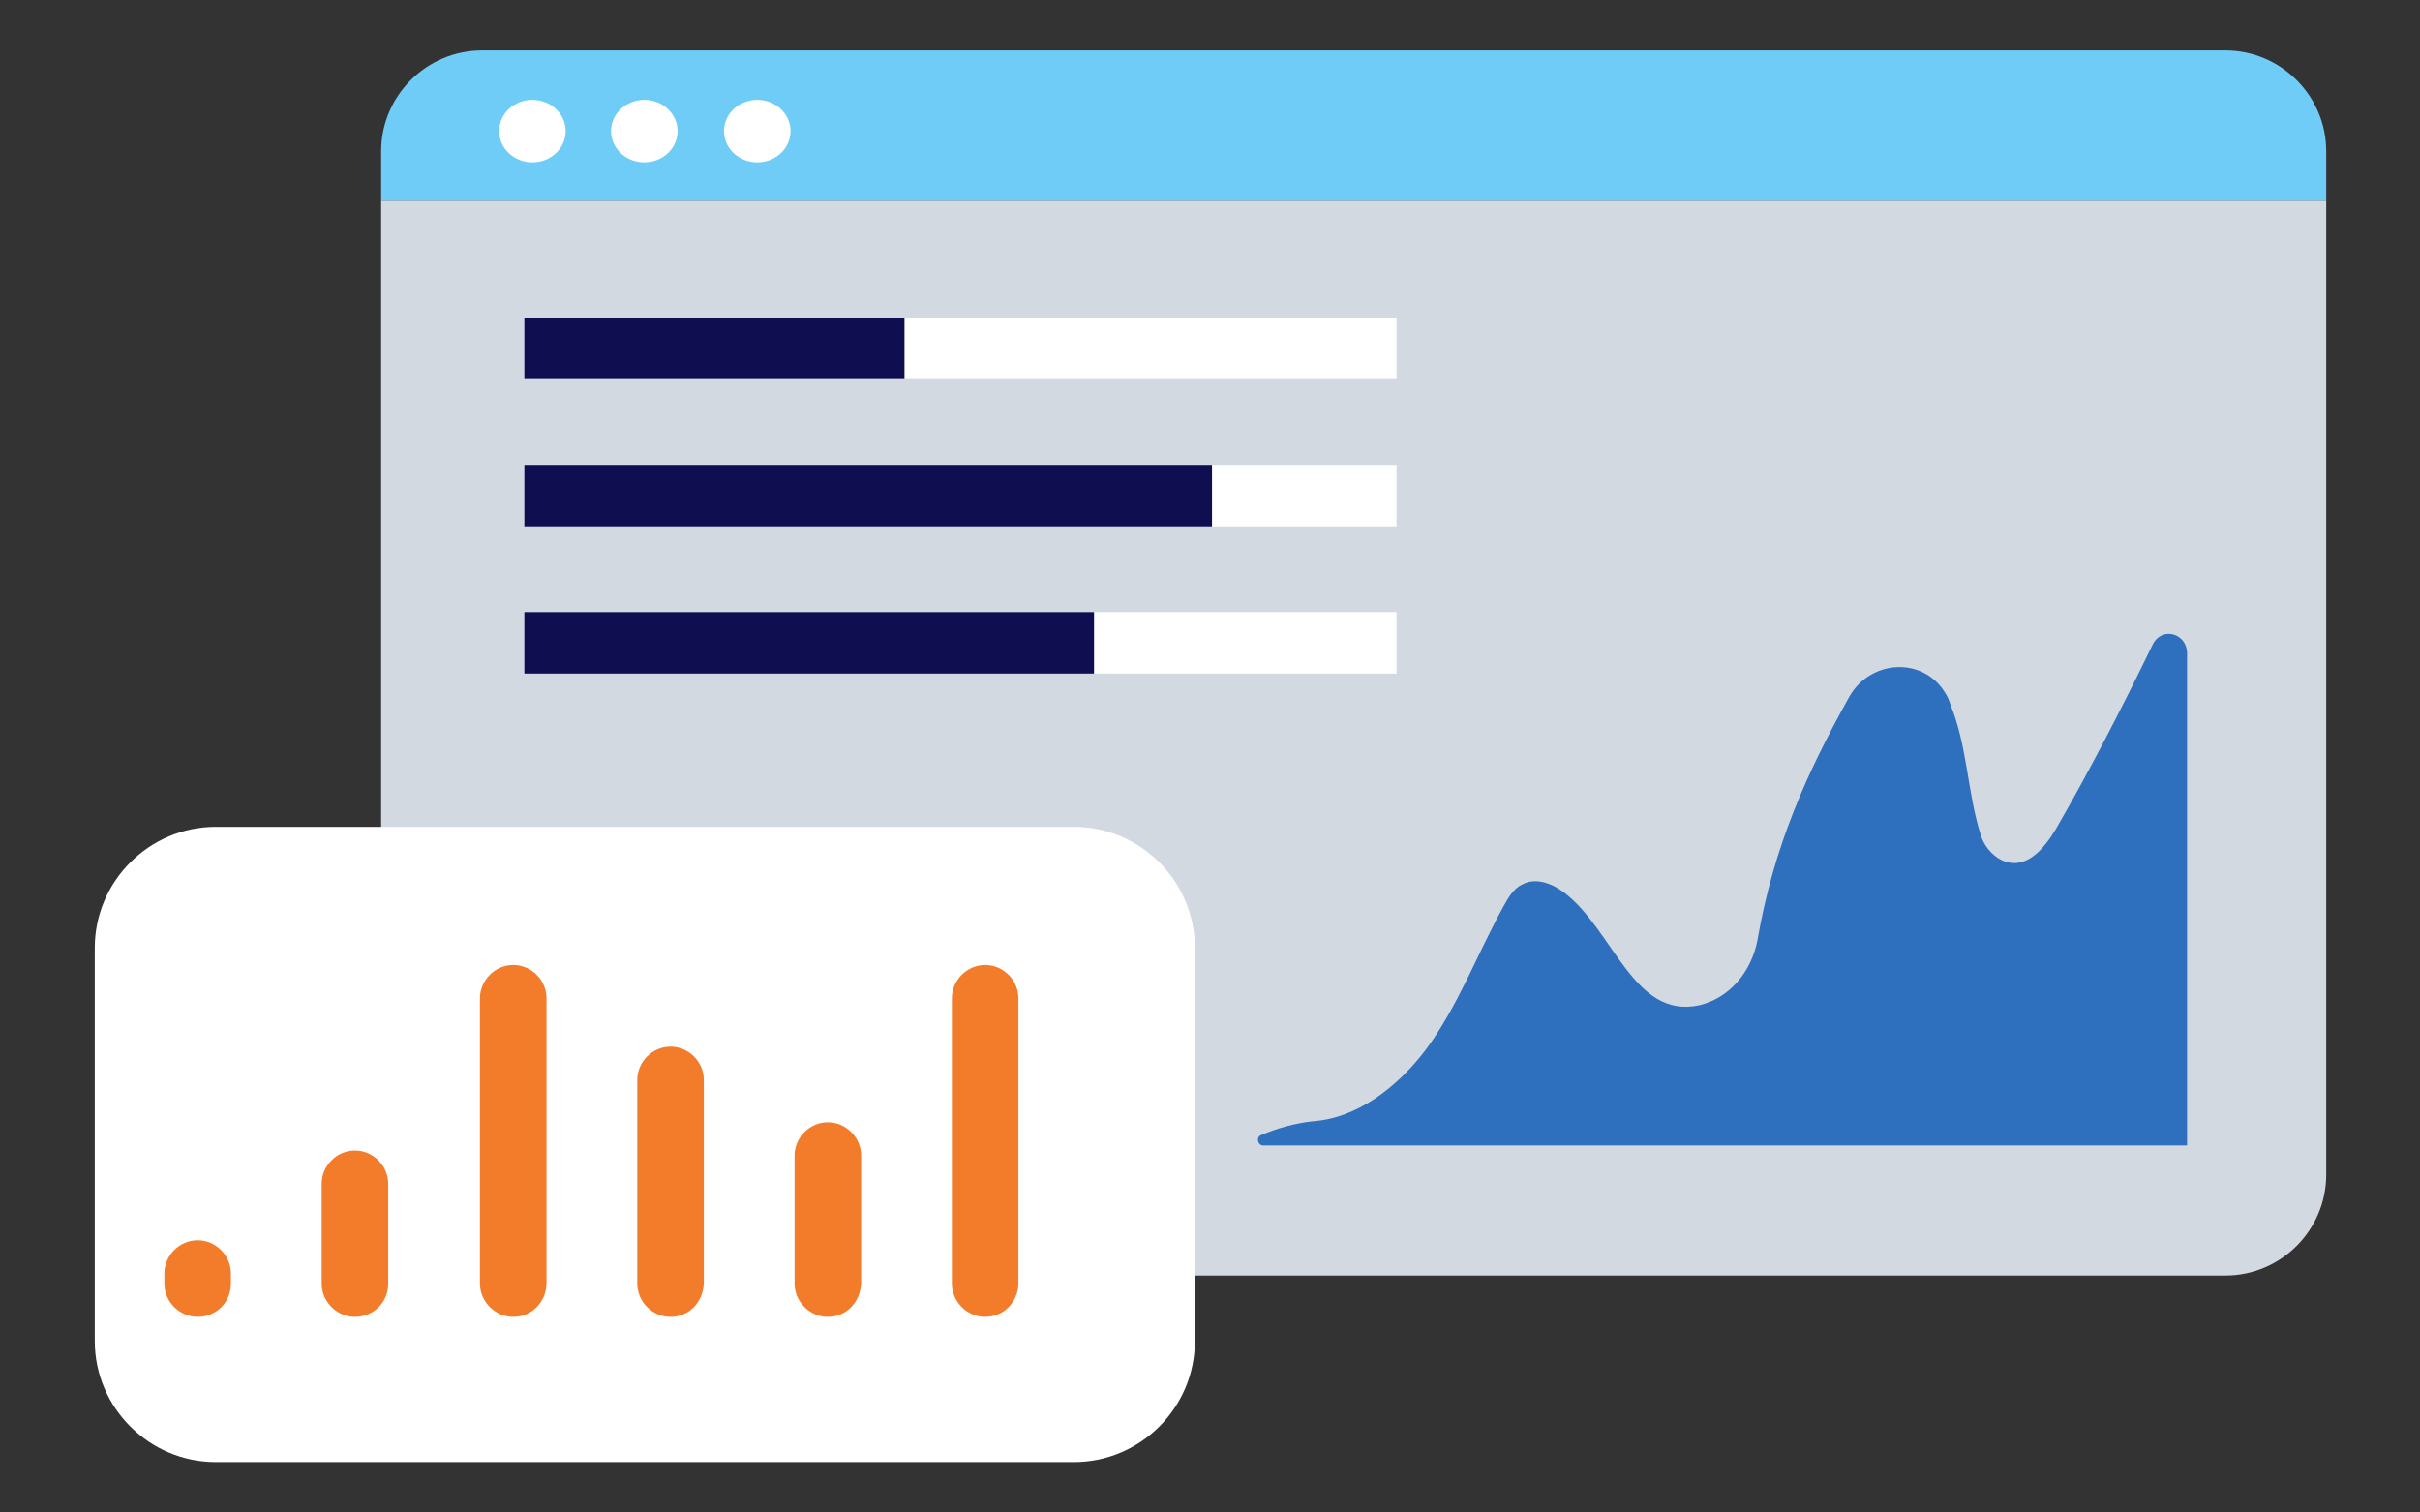 <?xml version="1.0" encoding="utf-8"?>
<!-- Generator: Adobe Illustrator 23.0.4, SVG Export Plug-In . SVG Version: 6.00 Build 0)  -->
<svg version="1.1" xmlns="http://www.w3.org/2000/svg" xmlns:xlink="http://www.w3.org/1999/xlink" x="0px" y="0px"
	 viewBox="0 0 240 150" style="enable-background:new 0 0 240 150;" xml:space="preserve">
<rect x="0" y="0" width="240" height="150" fill="#333333" stroke="none"/>
<style type="text/css">
	.st0{fill:#D2D9E1;}
	.st1{fill:#6ECCF6;}
	.st2{fill:#FFFFFF;}
	.st3{fill:#0E0E51;}
	.st4{fill:#2E70BE;}
	.st5{fill:#F37C2B;}
</style>
<g id="Layer_1">
</g>
<g id="graphics_1_">
	<g>
		<g>
			<path class="st0" d="M230.6,19.9H37.8v96.6c0,5.5,4.5,10,10,10h172.9c5.5,0,10-4.5,10-10V19.9z"/>
			<path class="st1" d="M230.6,19.9H37.8V15c0-5.5,4.5-10,10-10h172.9c5.5,0,10,4.5,10,10V19.9z"/>
			<ellipse class="st2" cx="52.8" cy="13" rx="3.3" ry="3.1"/>
			<ellipse class="st2" cx="63.9" cy="13" rx="3.3" ry="3.1"/>
			<ellipse class="st2" cx="75.1" cy="13" rx="3.3" ry="3.1"/>
			<g>
				<rect x="52" y="31.5" class="st2" width="86.5" height="6.1"/>
				<rect x="52" y="46.1" class="st2" width="86.5" height="6.1"/>
				<rect x="52" y="60.7" class="st2" width="86.5" height="6.1"/>
				<rect x="52" y="31.5" class="st3" width="37.7" height="6.1"/>
				<rect x="52" y="46.1" class="st3" width="68.2" height="6.1"/>
				<rect x="52" y="60.7" class="st3" width="56.5" height="6.1"/>
			</g>
		</g>
		<path class="st4" d="M125,112.6c1.6-0.7,3.4-1.2,5.2-1.4c4.4-0.3,8.4-3.4,11.2-7.1c3.2-4.3,5.1-9.5,7.7-14.2
			c0.5-0.9,1-1.8,1.9-2.2c1.3-0.7,2.9-0.1,4.1,0.8c4.9,3.7,6.9,12.6,13.4,11.2c3-0.7,5.2-3.3,5.8-6.5c1.6-9.2,4.8-16.4,9.1-24.1
			c2.1-3.7,7.3-4,9.5-0.4c0.2,0.3,0.4,0.7,0.5,1.1c1.7,4.1,1.7,8.7,3,12.9c0.3,1.1,1.1,2.1,2.1,2.6c2.4,1.1,4.2-1.1,5.4-3.1
			c3.3-5.7,6.7-12.3,9.6-18.3c0.9-1.8,3.4-1.1,3.4,0.9l0,48.8h-91.7C124.7,113.5,124.6,112.8,125,112.6L125,112.6z"/>
		<path class="st2" d="M106.5,145H21.4c-6.6,0-12-5.4-12-12V94c0-6.6,5.4-12,12-12h85.1c6.6,0,12,5.4,12,12V133
			C118.5,139.6,113.1,145,106.5,145z"/>
		<g>
			<path class="st5" d="M19.6,130.6L19.6,130.6c-1.8,0-3.3-1.5-3.3-3.3v-1c0-1.8,1.5-3.3,3.3-3.3h0c1.8,0,3.3,1.5,3.3,3.3v1
				C22.9,129.2,21.4,130.6,19.6,130.6z"/>
			<path class="st5" d="M35.2,130.6L35.2,130.6c-1.8,0-3.3-1.5-3.3-3.3v-9.9c0-1.8,1.5-3.3,3.3-3.3h0c1.8,0,3.3,1.5,3.3,3.3v9.9
				C38.5,129.2,37,130.6,35.2,130.6z"/>
			<path class="st5" d="M50.9,130.6L50.9,130.6c-1.8,0-3.3-1.5-3.3-3.3V99c0-1.8,1.5-3.3,3.3-3.3h0c1.8,0,3.3,1.5,3.3,3.3v28.4
				C54.1,129.2,52.7,130.6,50.9,130.6z"/>
			<path class="st5" d="M66.5,130.6L66.5,130.6c-1.8,0-3.3-1.5-3.3-3.3v-20.2c0-1.8,1.5-3.3,3.3-3.3h0c1.8,0,3.3,1.5,3.3,3.3v20.2
				C69.7,129.2,68.3,130.6,66.5,130.6z"/>
			<path class="st5" d="M82.1,130.6L82.1,130.6c-1.8,0-3.3-1.5-3.3-3.3v-12.7c0-1.8,1.5-3.3,3.3-3.3h0c1.8,0,3.3,1.5,3.3,3.3v12.7
				C85.3,129.2,83.9,130.6,82.1,130.6z"/>
			<path class="st5" d="M97.7,130.6L97.7,130.6c-1.8,0-3.3-1.5-3.3-3.3V99c0-1.8,1.5-3.3,3.3-3.3h0c1.8,0,3.3,1.5,3.3,3.3v28.4
				C100.9,129.2,99.5,130.6,97.7,130.6z"/>
		</g>
	</g>
</g>
</svg>
